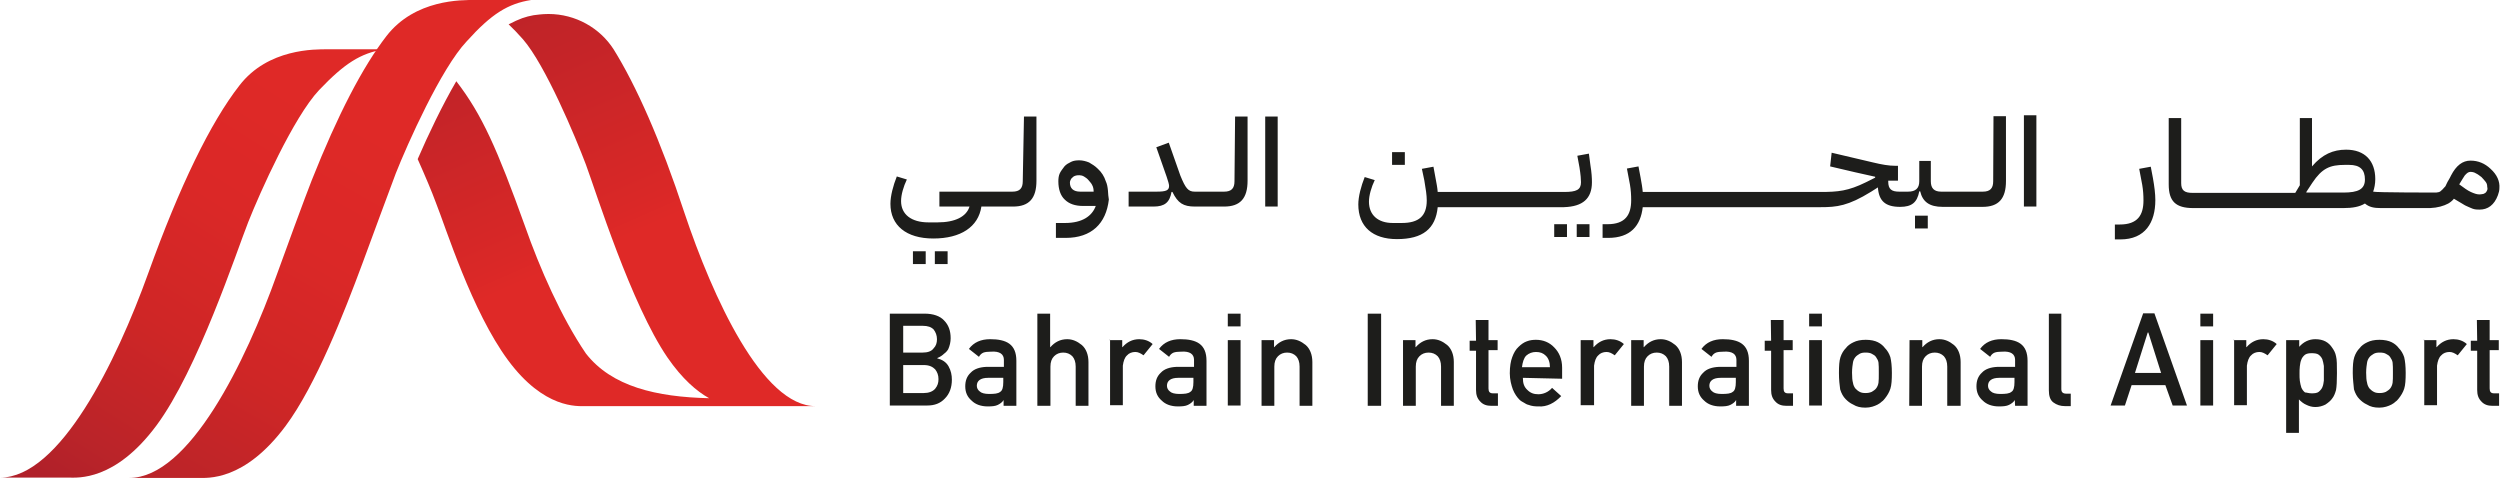 <?xml version="1.0" encoding="utf-8"?>
<!-- Generator: Adobe Illustrator 26.0.2, SVG Export Plug-In . SVG Version: 6.00 Build 0)  -->
<svg version="1.1" id="Laag_1" xmlns="http://www.w3.org/2000/svg" xmlns:xlink="http://www.w3.org/1999/xlink" x="0px" y="0px"
	 viewBox="0 0 821.8 157.1" style="enable-background:new 0 0 821.8 157.1;" xml:space="preserve">
<style type="text/css">
	.st0{fill:#4789C8;}
	.st1{fill:#5590C5;}
	.st2{fill:#3C3C3B;}
	.st3{fill:#DBDBDB;}
	.st4{fill:#2764AA;}
	.st5{fill:#029EDA;}
	.st6{fill:#07AFAE;}
	.st7{fill:#BDBD06;}
	.st8{fill:#F9B40A;}
	.st9{fill:#EE7D07;}
	.st10{fill:#E55029;}
	.st11{fill:#1D1D1B;}
	.st12{fill:#29235C;}
	.st13{fill:#0E78BD;}
	.st14{fill:#58B04C;}
	.st15{fill:url(#Path_00000078025196105762304400000005193197865728811660_);}
	.st16{fill:url(#Path_00000162337430064258702690000015214069789136380551_);}
	.st17{fill:url(#Path_00000027563517851939395010000004058261552805504427_);}
	.st18{fill:#16417D;}
	.st19{fill:#212951;}
	.st20{fill:#FFD800;}
	.st21{clip-path:url(#SVGID_00000013889007292137761040000013510990763964710572_);}
	
		.st22{clip-path:url(#SVGID_00000170267024844193160000000008533881880241529273_);fill-rule:evenodd;clip-rule:evenodd;fill:#C0C8CD;}
	
		.st23{clip-path:url(#SVGID_00000170267024844193160000000008533881880241529273_);fill-rule:evenodd;clip-rule:evenodd;fill:#004995;}
	
		.st24{clip-path:url(#SVGID_00000170267024844193160000000008533881880241529273_);fill:none;stroke:#004995;stroke-width:0.569;stroke-miterlimit:2.613;}
	.st25{clip-path:url(#SVGID_00000170267024844193160000000008533881880241529273_);fill:#004995;}
	.st26{fill:#049899;}
	.st27{fill:#1D70B7;}
	.st28{fill:#74AC2C;}
	.st29{fill:#ED8005;}
	.st30{fill:#6D78A5;}
	.st31{fill:#FAC101;}
	.st32{fill:#0B0C0C;}
	.st33{clip-path:url(#SVGID_00000057108796593341276640000000100651598526516907_);}
	.st34{clip-path:url(#SVGID_00000115507606650098834430000012085931026029756298_);fill:#E03514;}
	.st35{clip-path:url(#SVGID_00000119797846060270704150000000886384378065300146_);fill:#29235C;}
	.st36{clip-path:url(#SVGID_00000057108796593341276640000000100651598526516907_);fill:#29235C;}
	.st37{fill:#28348A;}
	.st38{fill:#009AA9;}
	.st39{fill-rule:evenodd;clip-rule:evenodd;fill:#D1D1D1;}
	.st40{fill-rule:evenodd;clip-rule:evenodd;fill:#004A92;}
	.st41{fill:#004A92;}
	.st42{fill:#BCD035;}
	.st43{fill:#1DBBEE;}
	.st44{fill:#E42328;}
	.st45{fill:#FAB719;}
	.st46{fill:#24A9E1;}
	.st47{fill:#BD181F;}
	.st48{fill:#E20613;}
	.st49{fill:#21224A;}
</style>
<g>
	
		<linearGradient id="Path_00000062155216085533620160000005338122423153472421_" gradientUnits="userSpaceOnUse" x1="748.537" y1="499.803" x2="750.286" y2="496.712" gradientTransform="matrix(48.703 0 0 54.362 -36447.434 -26975.168)">
		<stop  offset="0.189" style="stop-color:#B02029"/>
		<stop  offset="0.283" style="stop-color:#BA2429"/>
		<stop  offset="0.524" style="stop-color:#CF2626"/>
		<stop  offset="0.764" style="stop-color:#DB2827"/>
		<stop  offset="1" style="stop-color:#DF2927"/>
	</linearGradient>
	<path id="Path" style="fill:url(#Path_00000062155216085533620160000005338122423153472421_);" d="M126.3,16.2c0,0-14.5,0-18.6,0
		c-4.1,0-19.6-0.3-29,11.9c-9.5,12.2-19.6,32.9-30,61.8S19.7,157,0,157c0,0,19.6,0,22.6,0c2.9,0,15.2,1.2,28.8-17.1
		S77.8,82.6,81.6,73s14.9-34.5,23.3-43.4C113.3,20.8,118.5,17.5,126.3,16.2z"/>
	
		<linearGradient id="Path_00000082354538675742114340000006755445638655133586_" gradientUnits="userSpaceOnUse" x1="750.031" y1="498.621" x2="751.173" y2="496.219" gradientTransform="matrix(50.997 0 0 60.637 -38184.266 -30047.879)">
		<stop  offset="0" style="stop-color:#B02029"/>
		<stop  offset="0.117" style="stop-color:#BA2429"/>
		<stop  offset="0.414" style="stop-color:#CF2626"/>
		<stop  offset="0.71" style="stop-color:#DB2827"/>
		<stop  offset="1" style="stop-color:#DF2927"/>
	</linearGradient>
	<path id="Path_1_" style="fill:url(#Path_00000082354538675742114340000006755445638655133586_);" d="M174.6,0c0,0-14.5,0-18.6,0
		c-4.1,0-19.6-0.3-29,11.9c-7.8,10.1-16,25.9-24.5,47.3c-1.8,4.5-9.6,25.7-11.4,30.8c-10.3,28.9-28.9,67.1-48.6,67.1
		c0,0,19.6,0,22.6,0c3,0,15.2,1.2,28.8-17.1c9.9-13.3,19.3-37.4,25.2-53.3c2.2-6,10-27.1,11-29.7c3.8-9.6,14.9-34.5,23.3-43.4
		C161.6,4.5,167,1.2,174.6,0z"/>
	
		<linearGradient id="Path_00000088821216817776530120000006919008433439734452_" gradientUnits="userSpaceOnUse" x1="750.454" y1="495.678" x2="751.776" y2="498.63" gradientTransform="matrix(50.535 0 0 49.881 -37794.688 -24790.111)">
		<stop  offset="0" style="stop-color:#B02029"/>
		<stop  offset="0.277" style="stop-color:#B52229"/>
		<stop  offset="0.601" style="stop-color:#C42428"/>
		<stop  offset="0.947" style="stop-color:#DA2827"/>
		<stop  offset="1" style="stop-color:#DF2927"/>
	</linearGradient>
	<path id="Path_2_" style="fill:url(#Path_00000088821216817776530120000006919008433439734452_);" d="M225,70
		c-7.9-24-15.9-41.9-23.3-53.8c-4.5-7-12.5-11.6-21.4-11.6c-2.2,0-4,0.3-4.9,0.4c-2.7,0.5-4.5,1.1-8.2,3c1.5,1.4,3,3,4.7,4.9
		c7.4,8.5,17.3,32.2,20.7,41.2c3.4,9.2,14.9,46,26.8,63.4c4.9,7.1,9.6,11.1,13.7,13.4c-17.3-0.4-32-3.8-40.5-14.7
		c-8.1-11.9-15.2-28.1-20-41.8c-9.2-25.6-14.2-36.8-22.6-47.7c-4.5,7.7-9.2,17.5-12.7,25.6c2.5,5.6,4.7,10.8,5.9,14.1
		c3.4,8.5,11.9,35.9,23.8,52s22.9,15.1,25.5,15.1c0.8,0,3.4,0,6.7,0l0,0h55.7l0,0c6.3,0,13.3,0,13.3,0
		C250.6,133.7,234.2,97.5,225,70z"/>
	<path class="st11" d="M292.5,103.1h11.4c2.9,0,5.1,0.8,6.4,2.2c1.5,1.5,2.2,3.4,2.2,5.9c0,1.2-0.3,2.5-0.8,3.6
		c-0.3,0.5-0.8,1.1-1.4,1.5c-0.5,0.5-1.2,1-2.2,1.4v0.1c1.6,0.4,2.9,1.2,3.7,2.6c0.8,1.4,1.1,2.9,1.1,4.4c0,2.6-0.8,4.7-2.3,6.2
		c-1.5,1.6-3.4,2.3-5.8,2.3h-12.3V103.1z M296.9,107.1v8.8h6.4c1.6,0,2.9-0.4,3.6-1.4c0.8-0.8,1.1-1.8,1.1-3c0-1.2-0.4-2.3-1.1-3.2
		c-0.8-0.8-1.9-1.2-3.6-1.2H296.9L296.9,107.1z M296.9,120v9.2h6.8c1.6,0,2.9-0.5,3.7-1.4c0.8-1,1.1-1.9,1.1-3.2s-0.4-2.3-1.1-3.2
		c-0.8-0.8-1.9-1.4-3.7-1.4h-6.8V120z M329.9,131.5L329.9,131.5c-0.4,0.7-1.1,1.2-1.9,1.6c-0.8,0.4-1.9,0.5-3.3,0.5
		c-2.3,0-4.1-0.7-5.3-1.9c-1.4-1.2-2.1-2.7-2.1-4.7c0-1.8,0.5-3.3,1.8-4.5c1.1-1.2,2.9-1.8,5.1-1.9h5.8v-2.3c0-1.9-1.4-2.9-4.2-2.7
		c-1.1,0-1.9,0.1-2.5,0.3c-0.7,0.3-1.1,0.7-1.5,1.4l-3.3-2.6c1.6-2.2,4-3.2,7-3.2c2.6,0,4.8,0.4,6.3,1.5c1.5,1.1,2.3,2.9,2.3,5.6
		v14.8h-4.2L329.9,131.5L329.9,131.5z M329.9,124.2h-5.1c-2.5,0-3.7,1-3.7,2.6c0,0.7,0.3,1.4,1,1.9c0.5,0.5,1.6,0.8,3,0.8
		c1.8,0,3-0.1,3.7-0.7c0.7-0.4,1-1.5,1-3.2v-1.5H329.9z M341,103.1h4.2v11h0.1c1.4-1.6,3.2-2.6,5.5-2.6c1.8,0,3.3,0.7,4.8,1.9
		c1.4,1.2,2.2,3.2,2.2,5.6v14.4h-4.2v-12.9c0-1.5-0.4-2.6-1.1-3.4c-0.8-0.8-1.8-1.2-3-1.2s-2.2,0.4-3,1.2c-0.8,0.8-1.2,1.9-1.2,3.4
		v12.9H341V103.1L341,103.1z M364.7,111.8h4.2v2.3h0.1c1.4-1.6,3.2-2.6,5.5-2.6c1.6,0,3.2,0.5,4.4,1.6l-3,3.7
		c-1-0.7-1.8-1.1-2.7-1.1c-1.1,0-2.1,0.4-2.7,1.1c-0.8,0.7-1.2,1.9-1.4,3.4v13h-4.2v-21.5H364.7z M392.4,131.5L392.4,131.5
		c-0.4,0.7-1.1,1.2-1.9,1.6c-0.8,0.4-1.9,0.5-3.3,0.5c-2.3,0-4.1-0.7-5.3-1.9c-1.4-1.2-2.1-2.7-2.1-4.7c0-1.8,0.5-3.3,1.8-4.5
		c1.1-1.2,2.9-1.8,5.1-1.9h5.8v-2.3c0-1.9-1.4-2.9-4.2-2.7c-1.1,0-1.9,0.1-2.5,0.3c-0.7,0.3-1.1,0.7-1.5,1.4l-3.3-2.6
		c1.6-2.2,4-3.2,7-3.2c2.6,0,4.8,0.4,6.3,1.5c1.5,1.1,2.3,2.9,2.3,5.6v14.8h-4.2L392.4,131.5L392.4,131.5z M392.4,124.2h-5.1
		c-2.5,0-3.7,1-3.7,2.6c0,0.7,0.3,1.4,1,1.9c0.5,0.5,1.6,0.8,3,0.8c1.8,0,3-0.1,3.7-0.7c0.7-0.4,1-1.5,1-3.2v-1.5H392.4z
		 M403.6,103.1h4.2v4.2h-4.2V103.1z M403.6,111.8h4.2v21.5h-4.2V111.8z M414.6,111.8h4.2v2.3h0.1c1.4-1.6,3.2-2.6,5.5-2.6
		c1.8,0,3.3,0.7,4.8,1.9c1.4,1.2,2.2,3.2,2.2,5.6v14.4h-4.2v-12.9c0-1.5-0.4-2.6-1.1-3.4c-0.8-0.8-1.8-1.2-3-1.2s-2.2,0.4-3,1.2
		c-0.8,0.8-1.2,1.9-1.2,3.4v12.9h-4.2V111.8L414.6,111.8z M449.6,103.1h4.4v30.3h-4.4V103.1z M461.1,111.8h4.2v2.3h0.1
		c1.4-1.6,3.2-2.6,5.5-2.6c1.8,0,3.3,0.7,4.8,1.9c1.4,1.2,2.2,3.2,2.2,5.6v14.4h-4.2v-12.9c0-1.5-0.4-2.6-1.1-3.4
		c-0.8-0.8-1.8-1.2-3-1.2s-2.2,0.4-3,1.2c-0.8,0.8-1.2,1.9-1.2,3.4v12.9h-4.2V111.8L461.1,111.8z M485.1,105.2h4.2v6.6h3v3.3h-3
		v12.6c0,1.1,0.4,1.6,1.5,1.6h1.6v4.1h-2.2c-1.5,0-2.7-0.4-3.6-1.4c-1-1-1.4-2.2-1.4-3.8v-12.9h-2.1V112h2.1L485.1,105.2
		L485.1,105.2z M500.6,124.2c0,1.8,0.4,3,1.5,4c1,1,2.1,1.4,3.6,1.4c1.6,0,3.3-0.7,4.5-2.1l3,2.7c-2.2,2.3-4.7,3.6-7.5,3.4
		c-1.1,0-2.2-0.1-3.2-0.5c-0.5-0.1-1.1-0.4-1.5-0.7c-0.5-0.3-1-0.5-1.5-1c-0.8-0.8-1.6-1.9-2.2-3.4c-0.5-1.4-1-3.2-1-5.3
		c0-2.2,0.3-4,0.8-5.3c0.5-1.4,1.2-2.6,2.1-3.4c0.8-0.8,1.8-1.5,2.7-1.8c1-0.4,2.1-0.5,3-0.5c2.3,0,4.4,0.8,6,2.5
		c1.6,1.6,2.6,3.8,2.6,6.7v3.6L500.6,124.2L500.6,124.2z M509.5,120.7c0-1.6-0.5-3-1.4-3.8c-0.8-0.8-1.8-1.2-3.2-1.2
		c-1.2,0-2.3,0.4-3.2,1.2c-0.8,0.8-1.2,2.2-1.4,3.8H509.5z M519.6,111.8h4.2v2.3h0.1c1.4-1.6,3.2-2.6,5.5-2.6c1.6,0,3.2,0.5,4.4,1.6
		l-3,3.7c-1-0.7-1.8-1.1-2.7-1.1c-1.1,0-2.1,0.4-2.7,1.1c-0.8,0.7-1.2,1.9-1.4,3.4v13h-4.4V111.8L519.6,111.8z M536.1,111.8h4.2v2.3
		h0.1c1.4-1.6,3.2-2.6,5.5-2.6c1.8,0,3.3,0.7,4.8,1.9c1.4,1.2,2.2,3.2,2.2,5.6v14.4h-4.2v-12.9c0-1.5-0.4-2.6-1.1-3.4
		c-0.8-0.8-1.8-1.2-3-1.2s-2.2,0.4-3,1.2s-1.2,1.9-1.2,3.4v12.9h-4.2V111.8L536.1,111.8z M570.7,131.5L570.7,131.5
		c-0.4,0.7-1.1,1.2-1.9,1.6c-0.8,0.4-1.9,0.5-3.3,0.5c-2.3,0-4.1-0.7-5.3-1.9c-1.4-1.2-2.1-2.7-2.1-4.7c0-1.8,0.5-3.3,1.8-4.5
		c1.1-1.2,2.9-1.8,5.1-1.9h5.8v-2.3c0-1.9-1.4-2.9-4.2-2.7c-1.1,0-1.9,0.1-2.5,0.3c-0.7,0.3-1.1,0.7-1.5,1.4l-3.3-2.6
		c1.6-2.2,4-3.2,7-3.2c2.6,0,4.8,0.4,6.3,1.5c1.5,1.1,2.3,2.9,2.3,5.6v14.8h-4.2L570.7,131.5L570.7,131.5z M570.7,124.2h-5.1
		c-2.5,0-3.7,1-3.7,2.6c0,0.7,0.3,1.4,1,1.9c0.5,0.5,1.6,0.8,3,0.8c1.8,0,3-0.1,3.7-0.7c0.7-0.4,1-1.5,1-3.2v-1.5H570.7z
		 M582.1,105.2h4.2v6.6h3v3.3h-3v12.6c0,1.1,0.4,1.6,1.5,1.6h1.6v4.1h-2.2c-1.5,0-2.7-0.4-3.6-1.4c-1-1-1.4-2.2-1.4-3.8v-12.9h-2.1
		V112h2.1L582.1,105.2L582.1,105.2z M594.7,103.1h4.2v4.2h-4.2V103.1z M594.7,111.8h4.2v21.5h-4.2V111.8z M604.5,122.6
		c0-2.3,0.1-4,0.5-5.2c0.4-1.2,1-2.2,1.8-3c0.5-0.7,1.4-1.4,2.5-1.9c1-0.5,2.3-0.8,4-0.8s3,0.3,4,0.8c1,0.5,1.8,1.2,2.3,1.9
		c0.8,0.8,1.4,1.8,1.8,3c0.3,1.2,0.5,3,0.5,5.2s-0.1,4-0.5,5.2c-0.4,1.2-1,2.2-1.8,3.2c-0.3,0.3-0.5,0.7-1,1c-0.3,0.3-0.8,0.7-1.4,1
		c-1,0.5-2.3,1-4,1c-1.6,0-2.9-0.3-4-1c-1.1-0.5-1.8-1.1-2.5-1.8c-0.8-0.8-1.4-1.9-1.8-3.2C604.7,126.6,604.5,124.8,604.5,122.6z
		 M617.6,122.6c0-1.5,0-2.7-0.1-3.4s-0.4-1.2-0.8-1.8c-0.3-0.5-0.8-0.8-1.4-1.1c-0.5-0.3-1.2-0.4-2.1-0.4c-0.7,0-1.4,0.1-1.9,0.4
		c-0.5,0.3-1.1,0.7-1.4,1.1c-0.4,0.5-0.7,1.1-0.8,1.8s-0.3,1.8-0.3,3.3s0.1,2.6,0.3,3.3c0.1,0.7,0.4,1.4,0.8,1.9
		c0.4,0.4,0.8,0.8,1.4,1.1c0.5,0.3,1.2,0.4,1.9,0.4c0.8,0,1.4-0.1,2.1-0.4c0.5-0.3,1.1-0.7,1.4-1.1c0.4-0.5,0.7-1.2,0.8-1.9
		C617.6,125,617.6,124.1,617.6,122.6z M627.7,111.8h4.2v2.3h0.1c1.4-1.6,3.2-2.6,5.5-2.6c1.8,0,3.3,0.7,4.8,1.9
		c1.4,1.2,2.2,3.2,2.2,5.6v14.4h-4.4v-12.9c0-1.5-0.4-2.6-1.1-3.4c-0.8-0.8-1.8-1.2-3-1.2c-1.2,0-2.2,0.4-3,1.2s-1.2,1.9-1.2,3.4
		v12.9h-4.2L627.7,111.8L627.7,111.8z M662.3,131.5L662.3,131.5c-0.4,0.7-1.1,1.2-1.9,1.6c-0.8,0.4-1.9,0.5-3.3,0.5
		c-2.3,0-4.1-0.7-5.3-1.9c-1.4-1.2-2.1-2.7-2.1-4.7c0-1.8,0.5-3.3,1.8-4.5c1.1-1.2,2.9-1.8,5.1-1.9h5.8v-2.3c0-1.9-1.4-2.9-4.2-2.7
		c-1.1,0-1.9,0.1-2.5,0.3c-0.7,0.3-1.1,0.7-1.5,1.4l-3.3-2.6c1.6-2.2,4-3.2,7-3.2c2.6,0,4.8,0.4,6.3,1.5c1.5,1.1,2.3,2.9,2.3,5.6
		v14.8h-4.1L662.3,131.5L662.3,131.5z M662.3,124.2h-5.1c-2.5,0-3.7,1-3.7,2.6c0,0.7,0.3,1.4,1,1.9c0.5,0.5,1.6,0.8,3,0.8
		c1.8,0,3-0.1,3.7-0.7c0.7-0.4,1-1.5,1-3.2v-1.5H662.3z M673.4,103.1h4.2v24.8c0,1,0.5,1.5,1.6,1.5h1.5v4.1h-1.9
		c-1.5,0-2.7-0.4-3.8-1.2s-1.5-2.2-1.5-4v-25.2H673.4z M711.8,126.6h-11.1l-2.2,6.7h-4.7l10.7-30.3h3.7l10.7,30.3h-4.7L711.8,126.6z
		 M710.4,122.6l-4.2-13.3H706l-4.2,13.3H710.4z M723.3,103.1h4.2v4.2h-4.2V103.1z M723.3,111.8h4.2v21.5h-4.2V111.8z M734.2,111.8
		h4.2v2.3h0.1c1.4-1.6,3.2-2.6,5.5-2.6c1.6,0,3.2,0.5,4.4,1.6l-3,3.7c-1-0.7-1.8-1.1-2.7-1.1c-1.1,0-2.1,0.4-2.7,1.1
		c-0.8,0.7-1.2,1.9-1.4,3.4v13h-4.2v-21.5H734.2z M751.6,111.8h4.2v2.2c1.4-1.6,3.2-2.5,5.3-2.5c2.6,0,4.4,1,5.6,2.9
		c0.5,0.7,1,1.6,1.2,2.7c0.3,1.1,0.3,3,0.3,5.6s-0.1,4.4-0.3,5.5c-0.3,1.1-0.7,2.1-1.2,2.7c-0.5,0.8-1.4,1.5-2.3,2.1
		c-1,0.5-2.1,0.8-3.3,0.8c-1.1,0-2.1-0.3-2.9-0.7c-1-0.4-1.8-1.1-2.5-1.8v11h-4.2V111.8L751.6,111.8z M759.9,129.3
		c1,0,1.8-0.1,2.3-0.5c0.5-0.4,1-1,1.2-1.5c0.3-0.7,0.4-1.4,0.5-2.2c0-0.8,0-1.6,0-2.3c0-0.8,0-1.6,0-2.5c-0.1-0.8-0.3-1.5-0.5-2.2
		c-0.3-0.7-0.7-1.1-1.2-1.5c-0.5-0.4-1.4-0.5-2.3-0.5s-1.6,0.1-2.2,0.5c-0.5,0.4-1,1-1.2,1.6c-0.3,0.7-0.4,1.4-0.5,2.2
		c-0.1,0.8-0.1,1.6-0.1,2.5c0,0.8,0,1.5,0.1,2.3c0.1,0.8,0.3,1.5,0.5,2.2c0.3,0.7,0.7,1.2,1.2,1.6
		C758.2,129,758.9,129.3,759.9,129.3z M773.4,122.6c0-2.3,0.1-4,0.5-5.2c0.4-1.2,1-2.2,1.8-3c0.5-0.7,1.4-1.4,2.5-1.9
		c1-0.5,2.3-0.8,4-0.8c1.6,0,3,0.3,4,0.8c1,0.5,1.8,1.2,2.3,1.9c0.8,0.8,1.4,1.8,1.8,3c0.3,1.2,0.5,3,0.5,5.2s-0.1,4-0.5,5.2
		c-0.4,1.2-1,2.2-1.8,3.2c-0.3,0.3-0.5,0.7-1,1c-0.3,0.3-0.8,0.7-1.4,1c-1,0.5-2.3,1-4,1c-1.6,0-2.9-0.3-4-1
		c-1.1-0.5-1.8-1.1-2.5-1.8c-0.8-0.8-1.4-1.9-1.8-3.2C773.7,126.6,773.4,124.8,773.4,122.6z M786.6,122.6c0-1.5,0-2.7-0.1-3.4
		c-0.1-0.7-0.4-1.2-0.8-1.8c-0.3-0.5-0.8-0.8-1.4-1.1c-0.5-0.3-1.2-0.4-2.1-0.4c-0.7,0-1.4,0.1-1.9,0.4c-0.5,0.3-1.1,0.7-1.4,1.1
		c-0.4,0.5-0.7,1.1-0.8,1.8c-0.1,0.7-0.3,1.8-0.3,3.3s0.1,2.6,0.3,3.3c0.1,0.7,0.4,1.4,0.8,1.9c0.4,0.4,0.8,0.8,1.4,1.1
		c0.5,0.3,1.2,0.4,1.9,0.4c0.8,0,1.4-0.1,2.1-0.4c0.5-0.3,1.1-0.7,1.4-1.1c0.4-0.5,0.7-1.2,0.8-1.9
		C786.6,125,786.6,124.1,786.6,122.6z M796.7,111.8h4.2v2.3h0.1c1.4-1.6,3.2-2.6,5.5-2.6c1.6,0,3.2,0.5,4.4,1.6l-3,3.7
		c-1-0.7-1.8-1.1-2.7-1.1c-1.1,0-2.1,0.4-2.7,1.1c-0.8,0.7-1.2,1.9-1.4,3.4v13h-4.2v-21.5H796.7z M814.2,105.2h4.2v6.6h3v3.3h-3
		v12.6c0,1.1,0.4,1.6,1.5,1.6h1.6v4.1h-2.2c-1.5,0-2.7-0.4-3.6-1.4c-1-1-1.4-2.2-1.4-3.8v-12.9h-2.1V112h2.1L814.2,105.2
		L814.2,105.2z M707,54.8l-3.8,0.7l1,5.3c0.3,1.8,0.4,3.4,0.4,5.1c0,4.8-1.9,7.9-7.8,7.9h-1.6v4.9h1.8c8.2,0,11.5-5.6,11.5-12.9
		c0-2.1-0.3-4.5-0.8-7.3L707,54.8z M336.2,59.6c0,2.3-1,3.4-3.4,3.4h-24v4.9h9.9c-1,3.3-4.7,5.2-10.5,5.2h-3c-5.6,0-9-2.6-9-7
		c0-2.1,0.8-4.8,1.9-7.1l-3.3-1c-1.2,3-2.1,6.4-2.1,9c0,7.1,5.2,11.4,14.1,11.4c9,0,14.8-3.8,15.8-10.5h10.4c5.3,0,7.7-2.7,7.7-8.5
		V38.3h-4.1L336.2,59.6L336.2,59.6z M405.8,59.6c0,2.3-1,3.4-3.4,3.4h-9.7c-2.1,0-3-1.1-4.7-5.3l-3.8-10.8l-4.1,1.5l3.4,9.7
		c0.5,1.5,0.8,2.5,0.8,3c0,1.5-1,1.9-4.1,1.9H371v4.9h8.2c3.7,0,5.3-1.4,5.9-4.8h0.3c1.8,3.7,3.6,4.8,7.4,4.8l0,0l0,0h9.6
		c5.3,0,7.7-2.7,7.7-8.5V38.3h-4.1L405.8,59.6L405.8,59.6z M415.9,38.3h4.1v29.6h-4.1V38.3z M364.2,62.6c-0.1-1.1-0.3-2.2-0.7-3
		c-0.5-1.6-1.4-3-2.6-4.1c-1-1-1.9-1.5-2.9-2.1c-1-0.4-2.1-0.7-3.2-0.7c-1,0-1.9,0.1-2.7,0.5c-0.8,0.4-1.6,0.8-2.2,1.5
		c-0.5,0.7-1.1,1.4-1.5,2.2c-0.4,0.8-0.5,1.8-0.5,2.7c0,2.6,0.7,4.7,2.1,6c1.4,1.4,3.4,2.1,6,2.1h4.2c-1.2,3.3-4.4,5.6-10.1,5.6h-3
		v4.9h3.2c8.5,0,13.3-4.7,14.2-12.6C364.4,64.9,364.2,63.5,364.2,62.6C364.2,62.7,364.2,62.6,364.2,62.6z M355.1,63
		c-2.3,0-3.4-1.1-3.4-3c0-0.3,0.1-0.7,0.3-1c0.1-0.3,0.4-0.5,0.7-0.8c0.3-0.3,0.7-0.4,1-0.5c0.4-0.1,0.8-0.1,1.1-0.1
		c0.4,0,1,0.1,1.5,0.4c0.5,0.3,1.1,0.7,1.5,1.2c0.4,0.5,1,1.1,1.2,1.6c0.4,0.7,0.5,1.5,0.5,2.2L355.1,63L355.1,63z M523.3,59.9
		c0-1.4-0.1-3.2-0.5-5.6l-0.5-3.8l-3.8,0.7l0.7,3.8c0.4,2.5,0.5,4,0.5,4.9c0,2.5-1.5,3.2-5.5,3.2h-41.6c-0.1-1.4-0.4-2.9-0.7-4.5
		l-0.7-3.8l-3.8,0.7l0.8,3.8c0.5,2.9,0.8,4.9,0.8,6.6c0,5.1-2.6,7.4-8.2,7.4h-3c-4.8,0-7.8-2.6-7.8-7c0-2.1,0.8-4.8,1.9-7.1l-3.3-1
		c-1.2,3-2.1,6.4-2.1,9c0,7.3,4.7,11.4,12.7,11.4c8.5,0,12.7-3.4,13.4-10.5h41.5C520.3,67.9,523.3,65.3,523.3,59.9z M655.2,59.6
		c0,2.3-1,3.4-3.4,3.4h-13.7c-2.3,0-3.4-1.1-3.4-3.4v-6.7h-3.8v6.7c0,2.3-1.2,3.4-3.7,3.4h-2.9c-2.5,0-3.6-0.8-3.6-3.3v-0.3h3.2
		v-4.9H623c-2.1,0-4.4-0.4-7.3-1.1l-13.6-3.2l-0.5,4.5l8.1,1.9l6.7,1.5v0.3l-3,1.5c-5.9,2.9-9.2,3.2-14.9,3.2H540
		c-0.1-1.4-0.4-3-0.7-4.7l-0.7-3.7l-3.8,0.7l1,5.3c0.3,1.8,0.4,3.4,0.4,5.1c0,4.8-1.9,7.9-7.8,7.9h-1.6v4.5h1.8
		c7.4,0,10.7-4,11.4-10.1h58.5c5.3,0,9-0.4,16.6-5.1l2.2-1.4c0.3,4.5,2.5,6.4,7.3,6.4l0,0l0,0l0,0l0,0c3.8,0,5.6-1.4,6.3-5.1h0.3
		c0.8,3.4,3,5.1,7.4,5.1l0,0l0,0h13.1c5.3,0,7.7-2.7,7.7-8.5V38.2h-4.1L655.2,59.6L655.2,59.6z M665.3,37.9h4.1v30h-4.1V37.9z
		 M818.7,55.5c-1.9-1.8-4.1-2.7-6.6-2.7c-2.6,0-4.7,1.6-6.4,4.9c-0.5,1.1-1.1,1.9-1.4,2.6c-0.3,0.7-0.5,1.1-0.7,1.2
		c-0.4,0.5-1,1.1-1.4,1.4c-0.4,0.3-0.8,0.3-1.4,0.4c0,0-20,0-20.7-0.3c0.4-1.1,0.7-2.6,0.7-4.1c0-6-3.4-9.7-9.6-9.7
		c-4.2,0-7.8,1.5-11.2,5.5V38.8H756v22.1l-1.5,2.5h-33.8c-2.6,0-3.7-0.8-3.7-3.2V38.8h-4.1v21.8c0,5.6,2.3,7.8,8.1,7.8l0,0l0,0l0,0
		h49.3c3,0,5.3-0.4,7.1-1.5c1.4,1.2,3,1.5,5.2,1.5l0,0h16.2c2.5-0.1,4.5-0.7,6-1.5c0.7-0.4,1.4-1,1.8-1.5c0,0,0,0,0-0.1
		c1.1,0.7,2.1,1.2,2.7,1.6c0.7,0.4,1.1,0.7,1.2,0.7c0.8,0.4,1.6,0.7,2.3,1c0.8,0.3,1.6,0.3,2.3,0.3c2.7,0,4.8-1.5,6-4.7
		c0.3-0.8,0.5-1.6,0.5-2.3C821.8,59.6,820.8,57.4,818.7,55.5z M770.3,63.3h-12.2l0.1-0.3l1.9-2.9c3.2-4.8,5.8-5.9,10.7-5.9h1.4
		c3.6,0,5.2,1.6,5.2,4.8C777.4,62.2,775.2,63.3,770.3,63.3z M817.5,62.7c-0.1,0.3-0.3,0.5-0.5,0.7c-0.3,0.1-0.5,0.4-1,0.4
		c-0.4,0.1-0.7,0.1-1.1,0.1c-0.7,0-1.6-0.3-2.7-0.8c-1.1-0.5-2.3-1.4-3.8-2.5c0.4-0.7,0.7-1.2,1.1-1.8c0.3-0.5,0.5-0.8,0.7-1.1
		c0.7-0.8,1.2-1.2,1.9-1.2c0.5,0,1.2,0.1,1.8,0.5c0.7,0.3,1.2,0.8,1.8,1.2c0.5,0.5,1,1.1,1.4,1.6c0.4,0.5,0.5,1.1,0.5,1.6
		C817.8,62.2,817.6,62.5,817.5,62.7z M518.3,73.7h4.2v4.2h-4.2V73.7z M510.9,73.7h4.2v4.2h-4.2V73.7z M457.6,50h4.2v4.2h-4.2V50z
		 M307.3,82.6h4.2v4.2h-4.2V82.6z M300.1,82.6h4.2v4.2h-4.2V82.6z M629.5,70.9h4.2v4.2h-4.2V70.9z"/>
</g>
</svg>
